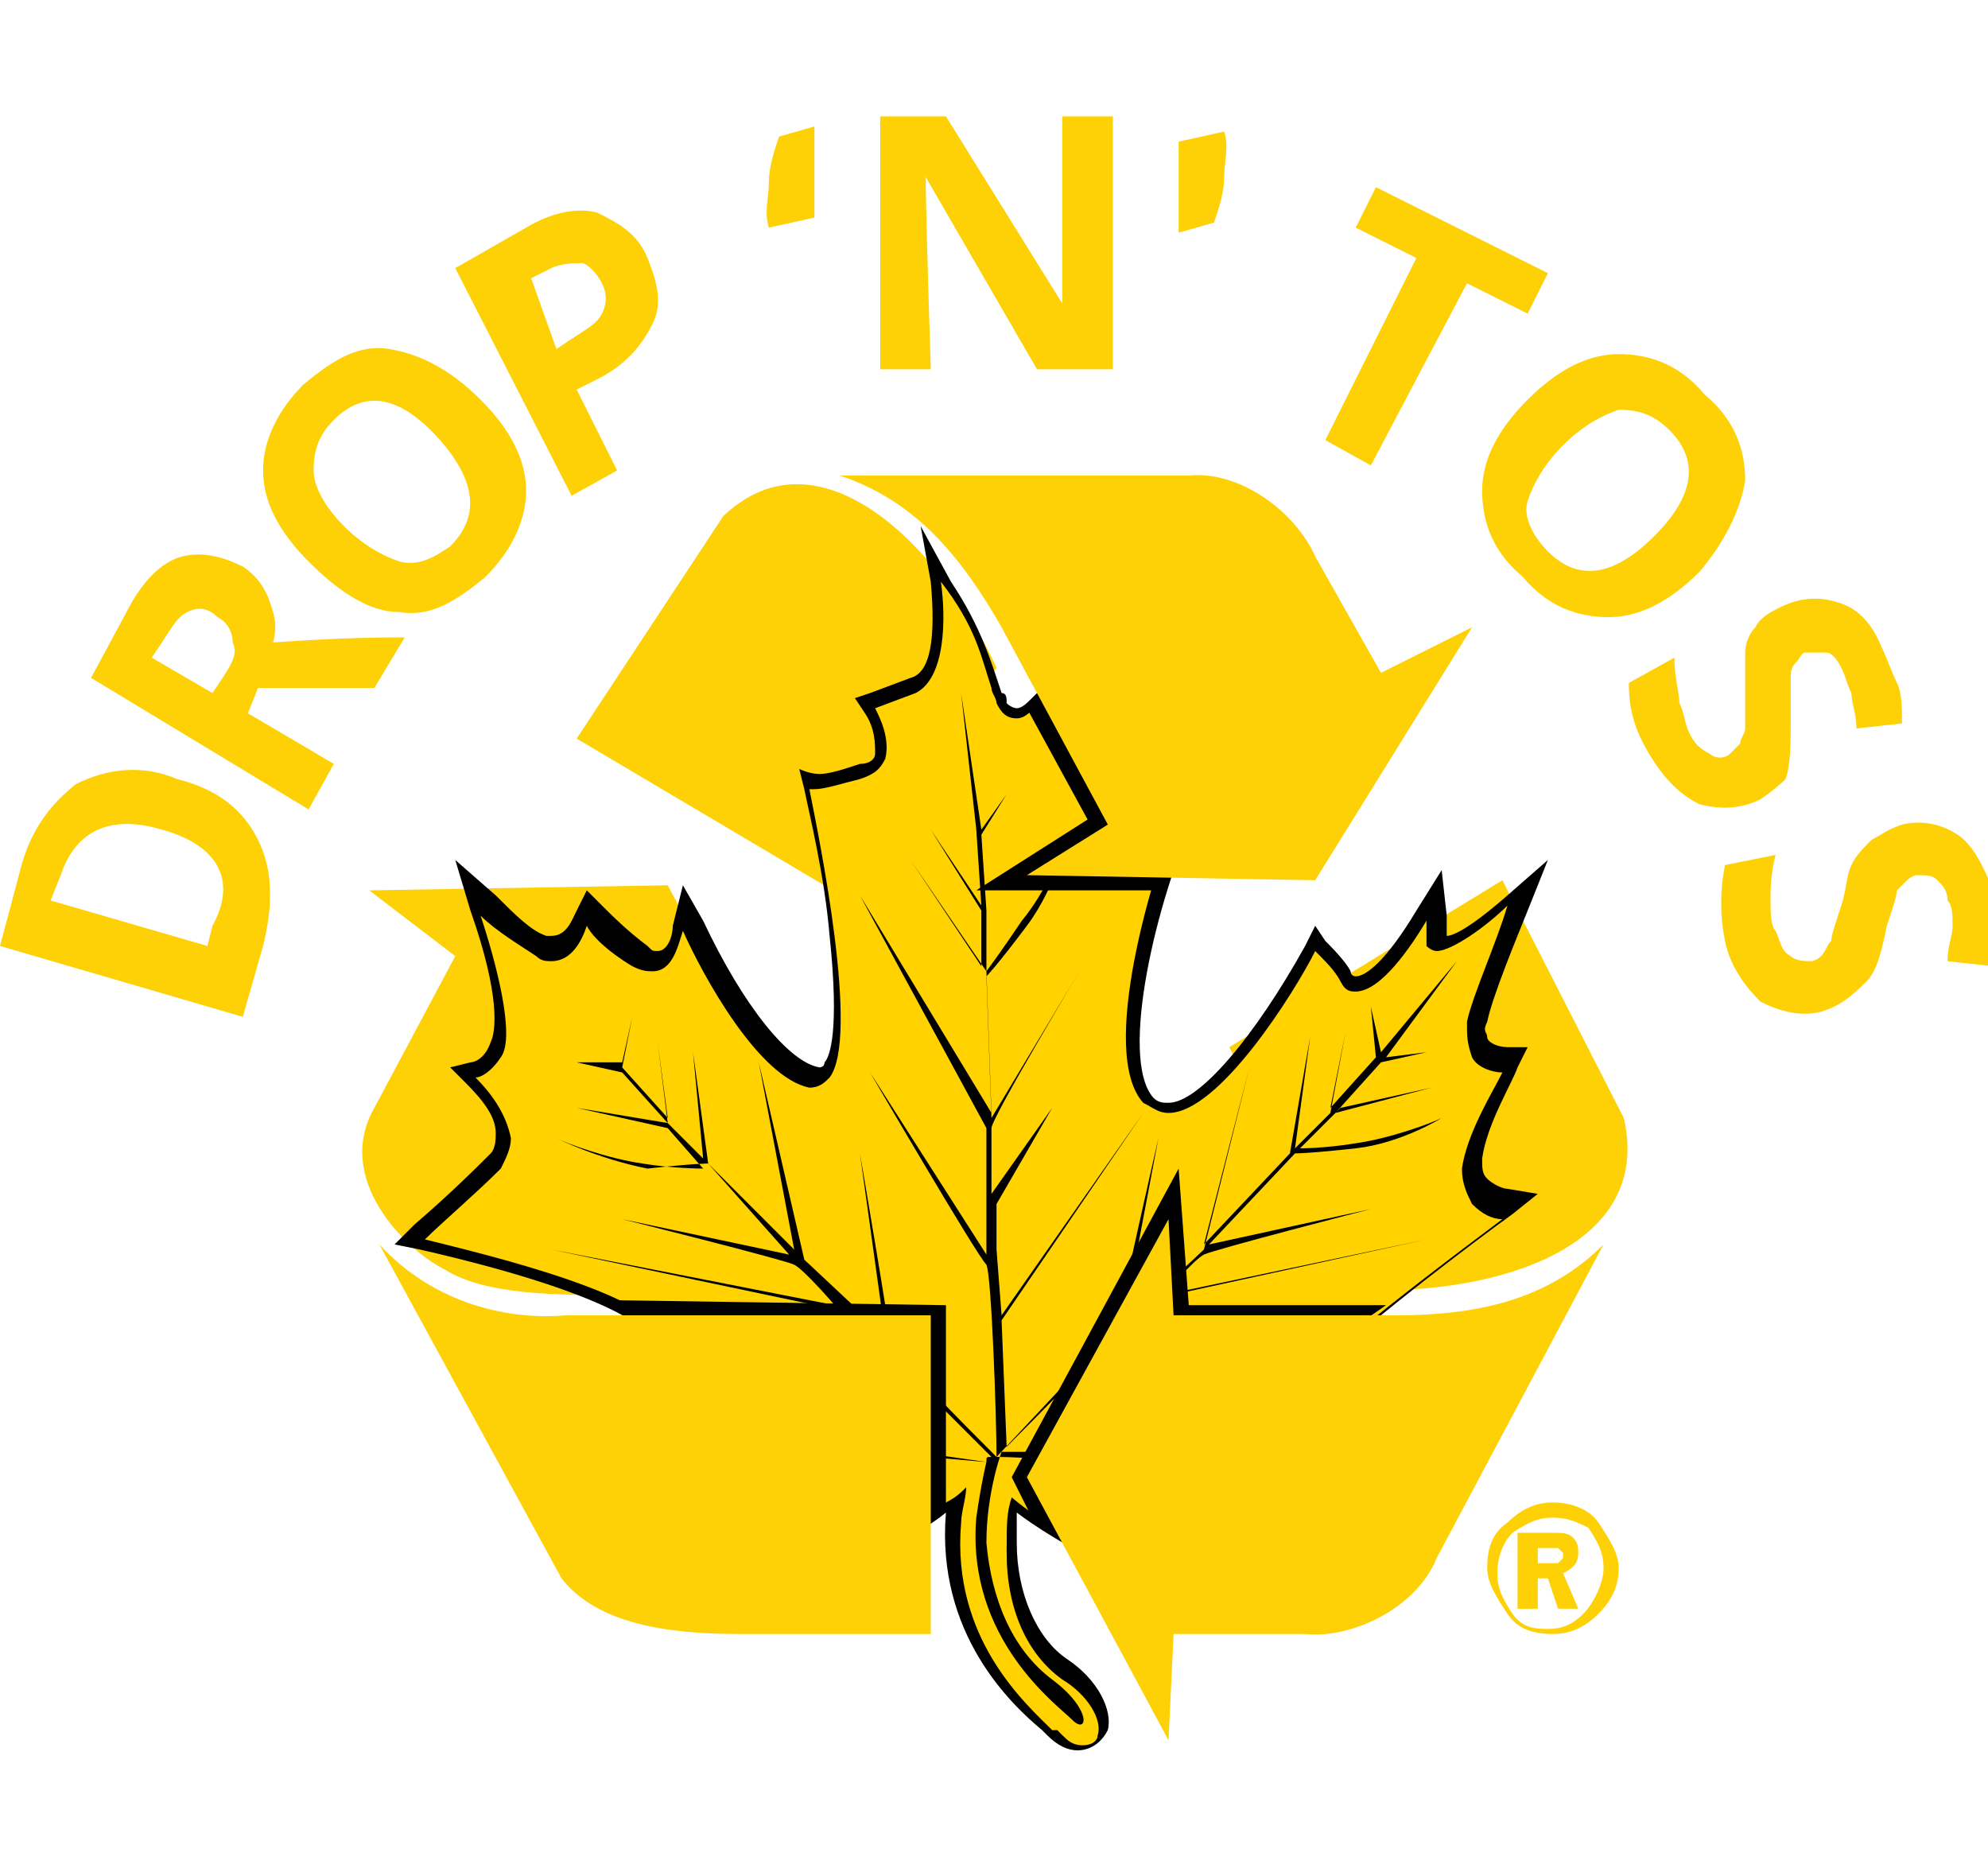 <?xml version="1.0" encoding="utf-8"?>
<!-- Generator: Adobe Illustrator 16.0.4, SVG Export Plug-In . SVG Version: 6.00 Build 0)  -->
<!DOCTYPE svg PUBLIC "-//W3C//DTD SVG 1.1//EN" "http://www.w3.org/Graphics/SVG/1.1/DTD/svg11.dtd">
<svg version="1.1" id="Layer_1" xmlns="http://www.w3.org/2000/svg" xmlns:xlink="http://www.w3.org/1999/xlink" x="0px" y="0px"
	 width="39.3px" height="37px" viewBox="0 0 39.3 37" style="enable-background:new 0 0 39.3 37;" xml:space="preserve">
<style type="text/css">
<![CDATA[
	.st0{fill:#FDD106;}
	.st1{fill:#FFD200;}
	.st2{fill-rule:evenodd;clip-rule:evenodd;fill:#FDD106;}
]]>
</style>
<g>
	<g>
		<g>
			<g>
				<path class="st0" d="M3.5,15.4c0.8,0.2,1.3,0.6,1.6,1.2c0.3,0.6,0.3,1.3,0.1,2.1l-0.4,1.4L0,18.7l0.4-1.5
					c0.2-0.8,0.6-1.3,1.1-1.7C2.1,15.2,2.8,15.1,3.5,15.4z M3.2,16.4c-1-0.3-1.7,0-2,0.9l-0.2,0.5l3.1,0.9l0.1-0.4
					C4.7,17.4,4.3,16.7,3.2,16.4z"/>
				<path class="st0" d="M4.9,14.1l1.7,1L6.1,16l-4.3-2.6l0.7-1.3c0.3-0.6,0.7-1,1.1-1.1C4,10.9,4.4,11,4.8,11.2
					c0.3,0.2,0.4,0.4,0.5,0.6c0.1,0.3,0.2,0.5,0.1,0.9c1.4-0.1,2.2-0.1,2.6-0.1l-0.6,1l-2.3,0L4.9,14.1z M4.2,13.7l0.2-0.3
					c0.2-0.3,0.3-0.5,0.2-0.7c0-0.2-0.1-0.4-0.3-0.5C4.1,12,3.9,12,3.7,12.1c-0.2,0.1-0.3,0.3-0.5,0.6L3,13L4.2,13.7z"/>
				<path class="st0" d="M9.5,7.9c0.6,0.6,0.9,1.2,0.9,1.8c0,0.6-0.3,1.2-0.8,1.7c-0.6,0.5-1.1,0.8-1.7,0.7c-0.6,0-1.2-0.4-1.8-1
					c-0.6-0.6-0.9-1.2-0.9-1.8c0-0.6,0.3-1.2,0.8-1.7c0.6-0.5,1.1-0.8,1.7-0.7S8.9,7.3,9.5,7.9z M6.8,10.4c0.4,0.4,0.8,0.6,1.1,0.7
					c0.4,0.1,0.7-0.1,1-0.3c0.6-0.6,0.5-1.3-0.2-2.1C7.9,7.8,7.2,7.7,6.6,8.3c-0.3,0.3-0.4,0.6-0.4,1C6.2,9.6,6.4,10,6.8,10.4z"/>
				<path class="st0" d="M12.8,5.1C13,5.6,13.1,6,12.9,6.4c-0.2,0.4-0.5,0.8-1.1,1.1l-0.4,0.2l0.8,1.6l-0.9,0.5L9,5.3l1.4-0.8
					c0.5-0.3,1-0.4,1.4-0.3C12.2,4.4,12.6,4.6,12.8,5.1z M11,6.9l0.3-0.2c0.3-0.2,0.5-0.3,0.6-0.5C12,6,12,5.8,11.9,5.6
					c-0.1-0.2-0.3-0.4-0.4-0.4s-0.4,0-0.6,0.1l-0.4,0.2L11,6.9z"/>
			</g>
			<g>
				<path class="st0" d="M15.2,4.5L15.2,4.5c-0.1-0.3,0-0.6,0-0.9c0-0.3,0.1-0.6,0.2-0.9l0.7-0.2c0,0.6,0,1.2,0,1.8L15.2,4.5z"/>
				<path class="st0" d="M24.2,2.6L24.2,2.6c0.1,0.3,0,0.6,0,0.9c0,0.3-0.1,0.6-0.2,0.9l-0.7,0.2c0-0.6,0-1.2,0-1.8L24.2,2.6z"/>
				<path class="st0" d="M21.9,7.3h-1.4l-2.2-3.8h0c0,0.7,0.1,3.8,0.1,3.8h-1v-5h1.3L21,6h0C21,5.4,21,2.3,21,2.3h1V7.3z"/>
			</g>
			<g>
				<path class="st0" d="M27.1,9.2l-0.9-0.5L28,5.1l-1.2-0.6l0.4-0.8l3.4,1.7l-0.4,0.8L29,5.6L27.1,9.2z"/>
				<path class="st0" d="M33.6,11.3c-0.6,0.6-1.2,0.9-1.8,0.9c-0.6,0-1.2-0.2-1.7-0.8c-0.6-0.5-0.8-1.1-0.8-1.7
					c0-0.6,0.3-1.2,0.9-1.8c0.6-0.6,1.2-0.9,1.8-0.9c0.6,0,1.2,0.2,1.7,0.8c0.6,0.5,0.8,1.1,0.8,1.7C34.4,10.1,34.1,10.7,33.6,11.3z
					 M30.9,8.8c-0.4,0.4-0.6,0.8-0.7,1.1s0.1,0.7,0.4,1c0.6,0.6,1.3,0.5,2.1-0.3c0.8-0.8,0.9-1.5,0.3-2.1c-0.3-0.3-0.6-0.4-1-0.4
					C31.7,8.2,31.3,8.4,30.9,8.8z"/>
				<path class="st0" d="M34.8,15.8C34.4,16,34,16,33.6,15.9c-0.4-0.2-0.7-0.5-1-1c-0.3-0.5-0.4-0.9-0.4-1.4l0.9-0.5
					c0,0.4,0.1,0.7,0.1,0.9c0.1,0.2,0.1,0.4,0.2,0.6c0.1,0.2,0.2,0.3,0.4,0.4c0.1,0.1,0.3,0.1,0.4,0c0.1-0.1,0.1-0.1,0.2-0.2
					c0-0.1,0.1-0.2,0.1-0.3c0-0.1,0-0.4,0-0.7c0-0.3,0-0.6,0-0.8c0-0.2,0.1-0.4,0.2-0.5c0.1-0.2,0.3-0.3,0.5-0.4
					c0.4-0.2,0.8-0.2,1.1-0.1c0.4,0.1,0.7,0.4,0.9,0.9c0.1,0.2,0.2,0.5,0.3,0.7c0.1,0.2,0.1,0.5,0.1,0.8l-0.9,0.1
					c0-0.3-0.1-0.5-0.1-0.7c-0.1-0.2-0.1-0.3-0.2-0.5c-0.1-0.2-0.2-0.3-0.3-0.3c-0.1,0-0.3,0-0.4,0c-0.1,0-0.1,0.1-0.2,0.2
					s-0.1,0.2-0.1,0.3c0,0.1,0,0.4,0,0.8c0,0.5,0,0.9-0.1,1.2C35.3,15.4,35.1,15.6,34.8,15.8z"/>
				<path class="st0" d="M36,20c-0.4,0.1-0.8,0-1.2-0.2c-0.3-0.3-0.6-0.7-0.7-1.2c-0.1-0.5-0.1-1,0-1.5l1-0.2
					c-0.1,0.4-0.1,0.7-0.1,0.9c0,0.2,0,0.5,0.1,0.6c0.1,0.2,0.1,0.4,0.3,0.5c0.1,0.1,0.3,0.1,0.4,0.1c0.1,0,0.2-0.1,0.2-0.1
					c0.1-0.1,0.1-0.2,0.2-0.3c0-0.1,0.1-0.4,0.2-0.7c0.1-0.3,0.1-0.6,0.2-0.8c0.1-0.2,0.2-0.3,0.4-0.5c0.2-0.1,0.3-0.2,0.6-0.3
					c0.4-0.1,0.8,0,1.1,0.2s0.5,0.6,0.7,1.1c0.1,0.3,0.1,0.5,0.1,0.7c0,0.2,0,0.5-0.1,0.8l-0.9-0.1c0-0.3,0.1-0.5,0.1-0.7
					c0-0.2,0-0.4-0.1-0.5c0-0.2-0.1-0.3-0.2-0.4c-0.1-0.1-0.2-0.1-0.4-0.1c-0.1,0-0.2,0.1-0.2,0.1c-0.1,0.1-0.1,0.1-0.2,0.2
					c0,0.1-0.1,0.4-0.2,0.7c-0.1,0.5-0.2,0.9-0.4,1.1C36.5,19.8,36.3,19.9,36,20z"/>
			</g>
		</g>
		<g>
			<path class="st0" d="M16.8,17.8l-5.4-3.2l2.9-4.4c1.9-1.8,4.3,0.6,5.4,3L16.8,17.8z"/>
			<path class="st0" d="M24.3,20.7l5.4-3.3l2.4,4.7c0.6,2.6-2.6,3.5-5.2,3.4L24.3,20.7z"/>
			<path class="st0" d="M7.3,17.6l1.7,1.3l-1.6,3c-0.8,1.4,0.6,2.8,1.4,3.2c0.8,0.5,2.2,0.5,3.4,0.5l2.2-3.6l1.7,0.9l-2.9-5.4
				L7.3,17.6z"/>
		</g>
		<g>
			<path d="M18.2,10.4l0.2,1.1c0.1,1.1,0,1.8-0.4,1.9l-0.8,0.3l-0.3,0.1l0.2,0.3c0.2,0.3,0.2,0.6,0.2,0.8c0,0.1-0.1,0.2-0.3,0.2
				c-0.3,0.1-0.6,0.2-0.8,0.2c-0.2,0-0.4-0.1-0.4-0.1l0.1,0.4c0.1,0.5,0.4,1.7,0.5,2.9c0.2,1.9,0,2.4-0.1,2.5c0,0.1-0.1,0.1-0.1,0.1
				c0,0,0,0,0,0c-0.6-0.1-1.5-1.2-2.3-2.9l-0.4-0.7l-0.2,0.8c0,0.2-0.1,0.5-0.3,0.5c-0.1,0-0.1,0-0.2-0.1c-0.4-0.3-0.7-0.6-0.9-0.8
				l-0.3-0.3l-0.2,0.4c-0.1,0.2-0.2,0.5-0.5,0.5c0,0-0.1,0-0.1,0c-0.3-0.1-0.6-0.4-1-0.8l-0.8-0.7l0.3,1c0.6,1.7,0.5,2.4,0.4,2.6
				C9.6,20.9,9.4,21,9.3,21l-0.4,0.1l0.3,0.3c0.4,0.4,0.6,0.7,0.6,1c0,0.1,0,0.3-0.1,0.4c-0.3,0.3-0.8,0.8-1.5,1.4l-0.4,0.4l0.5,0.1
				c3.5,0.8,4.5,1.5,4.6,1.8c0,0,0,0.1-0.1,0.2c-0.7,0.6-1.5,1.2-2,1.5l-0.6,0.5l0.8,0h0c0.6,0,1,0.1,1.2,0.3
				c0.1,0.1,0.1,0.2,0.1,0.4c0,0.2-0.1,0.3-0.2,0.5l-0.4,0.8l0.8-0.4c1-0.5,1.8-0.8,2.3-0.8c0.4,0,0.5,0.2,0.5,0.2
				c0.3,0.5,0.3,1,0.3,1.3l-0.1,0.6l0.5-0.3c0.1,0,0.2-0.1,0.3-0.1c0.6-0.3,1.8-0.8,2.4-1.3c0,0,0,0,0,0c-0.2,2.4,1.3,3.8,1.9,4.3
				l0,0l0,0c0,0,0,0,0.1,0.1c0.2,0.2,0.4,0.3,0.6,0.3c0.3,0,0.5-0.2,0.6-0.4c0.1-0.4-0.2-1-0.8-1.4c-0.6-0.4-1-1.3-1-2.3
				c0-0.2,0-0.4,0-0.6c0.8,0.6,2.1,1.3,3.1,1.5l0.8,0.2l-0.5-0.6c-0.2-0.2-0.2-0.4-0.2-0.5c0-0.1,0.3-0.1,0.4-0.1c0.2,0,0.5,0,0.7,0
				c0.9,0,1.7,0.1,2.1,0.1l0.6,0.1l-0.3-0.5c0-0.1-0.1-0.1-0.1-0.2c0,0,0-0.1,0.1-0.1l0,0v0c0.5-0.3,0.9-0.5,1.1-0.6l0.4-0.2
				l-0.4-0.3c-0.9-0.6-1.5-1.3-1.5-1.7c0-0.1,0-0.2,0.1-0.3c0.6-0.6,2.7-2.2,3.4-2.7l0.5-0.4l-0.6-0.1c-0.1,0-0.3-0.1-0.4-0.2
				c-0.1-0.1-0.1-0.2-0.1-0.4c0.1-0.7,0.6-1.5,0.7-1.8l0.2-0.4l-0.4,0c-0.2,0-0.4-0.1-0.4-0.2c0-0.1-0.1-0.1,0-0.3
				c0.1-0.5,0.6-1.7,0.8-2.2l0.4-1l-0.8,0.7c-0.8,0.7-1.1,0.8-1.2,0.8c0-0.1,0-0.1,0-0.2c0-0.1,0-0.1,0-0.2l-0.1-0.9L28,18
				c-0.6,1-1,1.3-1.2,1.3c0,0-0.1,0-0.1-0.1c-0.1-0.2-0.4-0.5-0.5-0.6L26,18.3l-0.2,0.4c-1,1.8-2.1,3.1-2.7,3.1
				c-0.1,0-0.2,0-0.3-0.1c-0.7-0.8,0.1-4,0.8-5.5l0.3-0.8l-0.7,0.4c-0.4,0.3-0.7,0.4-0.9,0.4c-0.2,0-0.4-0.1-0.5-0.2
				c-0.5-0.8-0.7-1.7-0.8-2.1L21,13.2l-0.4,0.4l0,0l-0.1,0.1l-0.1,0.1c-0.1,0.1-0.2,0.2-0.3,0.2c0,0-0.1,0-0.2-0.1
				c0-0.1,0-0.2-0.1-0.2l0,0c-0.2-0.6-0.4-1.3-1-2.2L18.2,10.4L18.2,10.4z"/>
			<path class="st1" d="M20.8,13.8C20.7,13.8,20.7,13.8,20.8,13.8l-0.2,0.1c-0.2,0.1-0.3,0.3-0.5,0.3l0,0c-0.2,0-0.3-0.1-0.4-0.3
				l0,0c0-0.1-0.1-0.2-0.1-0.3c-0.2-0.6-0.3-1.2-1-2.1c0.1,0.7,0.1,1.9-0.5,2.2l-0.8,0.3c0.1,0.2,0.3,0.6,0.2,1
				c-0.1,0.2-0.2,0.3-0.5,0.4c-0.4,0.1-0.7,0.2-0.9,0.2c0,0,0,0-0.1,0c0.2,1,1,4.9,0.4,5.7c-0.1,0.1-0.2,0.2-0.4,0.2
				c-1-0.2-2.1-2.2-2.5-3.1c-0.1,0.3-0.2,0.8-0.6,0.8c-0.1,0-0.2,0-0.4-0.1c-0.5-0.3-0.8-0.6-0.9-0.8c-0.1,0.3-0.3,0.7-0.7,0.7
				c-0.1,0-0.2,0-0.3-0.1c-0.3-0.2-0.8-0.5-1.1-0.8c0.3,0.9,0.7,2.4,0.4,2.8c-0.2,0.3-0.4,0.4-0.5,0.4c0.3,0.3,0.6,0.7,0.7,1.2
				c0,0.2-0.1,0.4-0.2,0.6c-0.5,0.5-1.2,1.1-1.5,1.4c1.2,0.3,4.6,1.1,4.8,2c0,0.1,0,0.3-0.2,0.5c-0.8,0.6-1.5,1.2-2,1.5
				c0.5,0,1.1,0.1,1.4,0.4c0.2,0.2,0.2,0.4,0.2,0.6c0,0.2-0.1,0.4-0.2,0.6c0.6-0.3,1.7-0.8,2.4-0.8c0.4,0,0.6,0.1,0.8,0.4
				c0.4,0.6,0.4,1.2,0.3,1.5l0,0c0.5-0.2,2.1-0.9,2.8-1.5c0.2-0.1,0.3-0.2,0.4-0.3c0,0.2-0.1,0.5-0.1,0.7c-0.2,2.3,1.3,3.6,1.8,4.1
				l0.1,0c0,0,0.1,0.1,0.1,0.1c0.1,0.1,0.2,0.2,0.4,0.2c0.2,0,0.3-0.1,0.3-0.2c0.1-0.3-0.2-0.8-0.7-1.1c-0.7-0.5-1.1-1.4-1.1-2.5
				c0-0.6,0-0.8,0.1-1.1c0.7,0.6,2.3,1.5,3.3,1.8l0,0c-0.2-0.2-0.3-0.5-0.2-0.8c0.1-0.2,0.3-0.3,0.6-0.3c0.2,0,0.5,0,0.7,0
				c0.9,0,1.7,0.1,2.1,0.1c-0.1-0.1-0.1-0.2-0.1-0.3c0-0.1,0.1-0.2,0.2-0.3c0.5-0.3,0.9-0.5,1.2-0.6c-0.5-0.3-1.6-1.2-1.7-1.9
				c0-0.2,0-0.4,0.2-0.5c0.6-0.6,2.6-2.1,3.4-2.7c-0.2,0-0.4-0.1-0.6-0.3c-0.1-0.2-0.2-0.4-0.2-0.7c0.1-0.7,0.6-1.5,0.8-1.9
				c-0.2,0-0.5-0.1-0.6-0.3C29,20.6,29,20.5,29,20.2c0.1-0.5,0.6-1.6,0.8-2.3c-0.4,0.4-1.1,0.9-1.4,0.9c-0.1,0-0.2-0.1-0.2-0.1l0,0
				l0,0c0-0.2,0-0.3,0-0.5c-0.3,0.5-0.9,1.4-1.4,1.4c-0.1,0-0.2,0-0.3-0.2c-0.1-0.2-0.3-0.4-0.5-0.6c-0.4,0.8-1.9,3.2-2.9,3.2
				c-0.2,0-0.3-0.1-0.5-0.2c-0.9-1,0.2-4.6,0.7-5.8l0,0c-0.5,0.3-0.8,0.4-1.1,0.4c-0.3,0-0.6-0.1-0.7-0.4
				C21.1,15.3,20.8,14.5,20.8,13.8L20.8,13.8z"/>
			<g>
				<path d="M19.5,28.9c0,0-0.1,0.4-0.2,1.1c-0.2,2.4,1.6,3.7,1.9,4c0.3,0.3,0.4-0.2-0.4-0.8c-0.8-0.6-1.2-1.6-1.3-2.7
					c0-1,0.3-1.8,0.3-1.8l0.7,0l2.2,1.5l-2.1-1.5l0.7,0l0.5,0l1.6,1l-1.5-1c0,0,0.6,0,0.7,0c0.1,0,1.7,0.9,1.7,0.9l-1.6-0.9l1.5,0
					c0,0,0.1,0.1,0.6,0.4c0.4,0.3,1,0.5,1,0.5c-0.2,0-0.6-0.3-1-0.5c-0.3-0.2-0.5-0.4-0.5-0.4l0.7,0l0.9,0.6L25.1,29l0.8,0l0.5,0.3
					L26,29l1.2,0L26,29l0.4-0.4L25.9,29l-0.8,0l0.8-0.4L25,28.9l-0.6,0l1.1-0.7l-1.2,0.7l-1.6,0l2.6-1.2l-2.7,1.2l-1.4-0.1l2.3-1.2
					c0,0-2.3,1.1-2.4,1.2c-0.1,0.1-0.8,0-1.4,0l1.5-1.6l4.6-0.8l-4.5,0.7l0.8-0.8l0.6-0.6l5.5-1.2L23,25.6c0,0,0.6-0.7,0.8-0.8
					c0.2-0.1,3.3-0.9,3.3-0.9l-3.2,0.7l1.7-1.8c0,0,0.3,0,1.2-0.1c0.9-0.1,1.7-0.6,1.7-0.6c-0.2,0.1-1,0.4-1.7,0.5
					c-0.6,0.1-1.1,0.1-1.1,0.1l0.8-0.8l1.8-0.4L26.4,22l0.9-1l0.9-0.2l-0.8,0.1l1.4-1.9l-1.5,1.8l-0.2-0.9l0.1,1l-0.9,1l0.3-1.5
					L26.3,22l-0.7,0.7l0.3-2.2l-0.4,2.3l-1.7,1.8l0.9-3.5l-0.9,3.6l-1.6,1.5l0.7-3.7c0,0-0.8,3.5-0.8,3.7c0,0.2-1.7,1.9-2.2,2.4
					l-0.1-2.5l2.8-4.1l-2.8,4l-0.1-1.3v-0.9l1.1-1.9l-1.2,1.7c0,0,0-1.1,0-1.3c0-0.2,1.8-3.2,1.8-3.2l-1.8,3l-0.1-2.8
					c0,0,0.2-0.2,0.8-1c0.6-0.8,0.8-1.8,0.8-1.8c-0.1,0.3-0.4,1.1-0.9,1.7c-0.4,0.6-0.7,1-0.7,1l0-1.2l1-1.6l-1,1.6l-0.1-1.5
					l0.5-0.8l-0.5,0.7L19,13.7l0.3,2.7l-0.9-0.7l0.9,0.7l0.1,1.5l-1-1.5l1,1.6l0,1.1l-1.4-2.1l1.5,2.2l0.1,2.8L17,17.7l2.5,4.6
					l0,2.5l-2.3-3.6c0,0,2.1,3.6,2.3,3.8c0.1,0.2,0.2,3,0.2,3.8c-0.6-0.6-2.1-2.1-2.1-2.3c0-0.2-0.6-3.7-0.6-3.7l0.5,3.6l-1.6-1.5
					L15,21l0.7,3.7L14,23l-0.3-2.2l0.2,2.1l-0.7-0.7L13,20.6l0.2,1.5l-0.9-1l0.2-1l-0.2,0.9l-1.4-1.8l1.4,1.8L11.4,21l0.9,0.2l0.9,1
					l-1.8-0.3l1.8,0.4l0.7,0.8c0,0-0.6,0-1.2-0.1c-0.7-0.1-1.5-0.4-1.7-0.5c0,0,0.8,0.4,1.8,0.6C13.7,23,14,23,14,23l1.6,1.8
					l-3.3-0.7c0,0,3.2,0.8,3.4,0.9c0.2,0.1,0.8,0.8,0.8,0.8l-5.6-1.1l5.7,1.2l0.6,0.5l0.8,0.8l-4.7-0.7l4.8,0.8l1.5,1.5
					C19.5,28.8,19.5,28.8,19.5,28.9l-1.4-0.2l-1.8-1.3l1.7,1.3l-0.7-0.1l-0.5-0.1l-2-1.6l1.9,1.6c0,0-0.5,0-0.7-0.1
					c-0.1,0-1.6-1.1-1.6-1.1l1.5,1.1l-1.4-0.1c0,0-0.1-0.1-0.5-0.4c-0.4-0.3-0.9-0.5-0.9-0.5c0.1,0.1,0.6,0.3,0.9,0.5
					c0.3,0.2,0.5,0.4,0.5,0.4l-0.6-0.1l-0.8-0.6l0.8,0.6l-0.8-0.1l-0.4-0.3l0.4,0.3l-1.4,0l1.4,0l-0.4,0.4l0.4-0.4l0.8,0.1l-0.8,0.4
					l0.8-0.4l0.6,0.1L13.4,29l1.2-0.6l1.4,0.1L15.1,29l1-0.4l1.3,0.2l-1.2,0.7c0,0,1.1-0.6,1.3-0.7C17.5,28.7,19.4,28.9,19.5,28.9z"
					/>
			</g>
		</g>
		<polygon points="20.3,14 21.5,16.2 19.3,17.6 22.9,17.6 22.9,12 		"/>
		<path class="st0" d="M20.3,17.3l5.7,0.1l3.1-5l-1.8,0.9L26,11c-0.4-0.9-1.5-1.7-2.5-1.6h-6.9c1.5,0.5,2.4,1.6,3.2,3l2.1,3.9
			L20.3,17.3z"/>
		<polygon points="18.4,30 18.7,29.8 18.7,25.8 12,25.7 		"/>
		<path class="st0" d="M7.5,24.6l3.6,6.6c0.7,0.9,2.1,1.1,3.5,1.1h3.8V26l-7.2,0C10.1,26.1,8.6,25.8,7.5,24.6L7.5,24.6z"/>
		<polygon points="20.4,30 20.9,30.3 27.4,25.8 23.5,25.8 23.3,23.1 20,29.2 		"/>
		<path class="st0" d="M23.1,24.1l-2.8,5.1l2.8,5.2l0.1-2.1h2.6c0.9,0.1,2.2-0.5,2.6-1.5l3.3-6.2c-1.1,1.1-2.5,1.4-4.1,1.4h-4.4
			L23.1,24.1z"/>
	</g>
	<g>
		<path class="st2" d="M30.4,30.5v0.4h0.2c0.1,0,0.2,0,0.2,0c0,0,0.1-0.1,0.1-0.1c0,0,0-0.1,0-0.1c0,0,0,0-0.1-0.1c0,0-0.1,0-0.2,0
			H30.4z M30.4,31.2v0.6H30v-1.5h0.7c0.2,0,0.3,0,0.4,0.1c0.1,0.1,0.1,0.2,0.1,0.3c0,0.2-0.1,0.3-0.3,0.4l0.3,0.7h-0.4l-0.2-0.6
			H30.4z M31.7,31c0-0.3-0.1-0.5-0.3-0.8C31.2,30.1,31,30,30.7,30c-0.3,0-0.5,0.1-0.8,0.3c-0.2,0.2-0.3,0.5-0.3,0.8s0.1,0.5,0.3,0.8
			s0.5,0.3,0.7,0.3c0.3,0,0.5-0.1,0.7-0.3S31.7,31.3,31.7,31z M30.7,32.3c-0.4,0-0.7-0.1-0.9-0.4c-0.2-0.3-0.4-0.6-0.4-0.9
			c0-0.4,0.1-0.7,0.4-0.9c0.3-0.3,0.6-0.4,0.9-0.4s0.7,0.1,0.9,0.4c0.2,0.3,0.4,0.6,0.4,0.9c0,0.3-0.1,0.6-0.4,0.9
			C31.3,32.2,31,32.3,30.7,32.3z"/>
	</g>
</g>
<g>
</g>
<g>
</g>
<g>
</g>
<g>
</g>
<g>
</g>
<g>
</g>
</svg>

